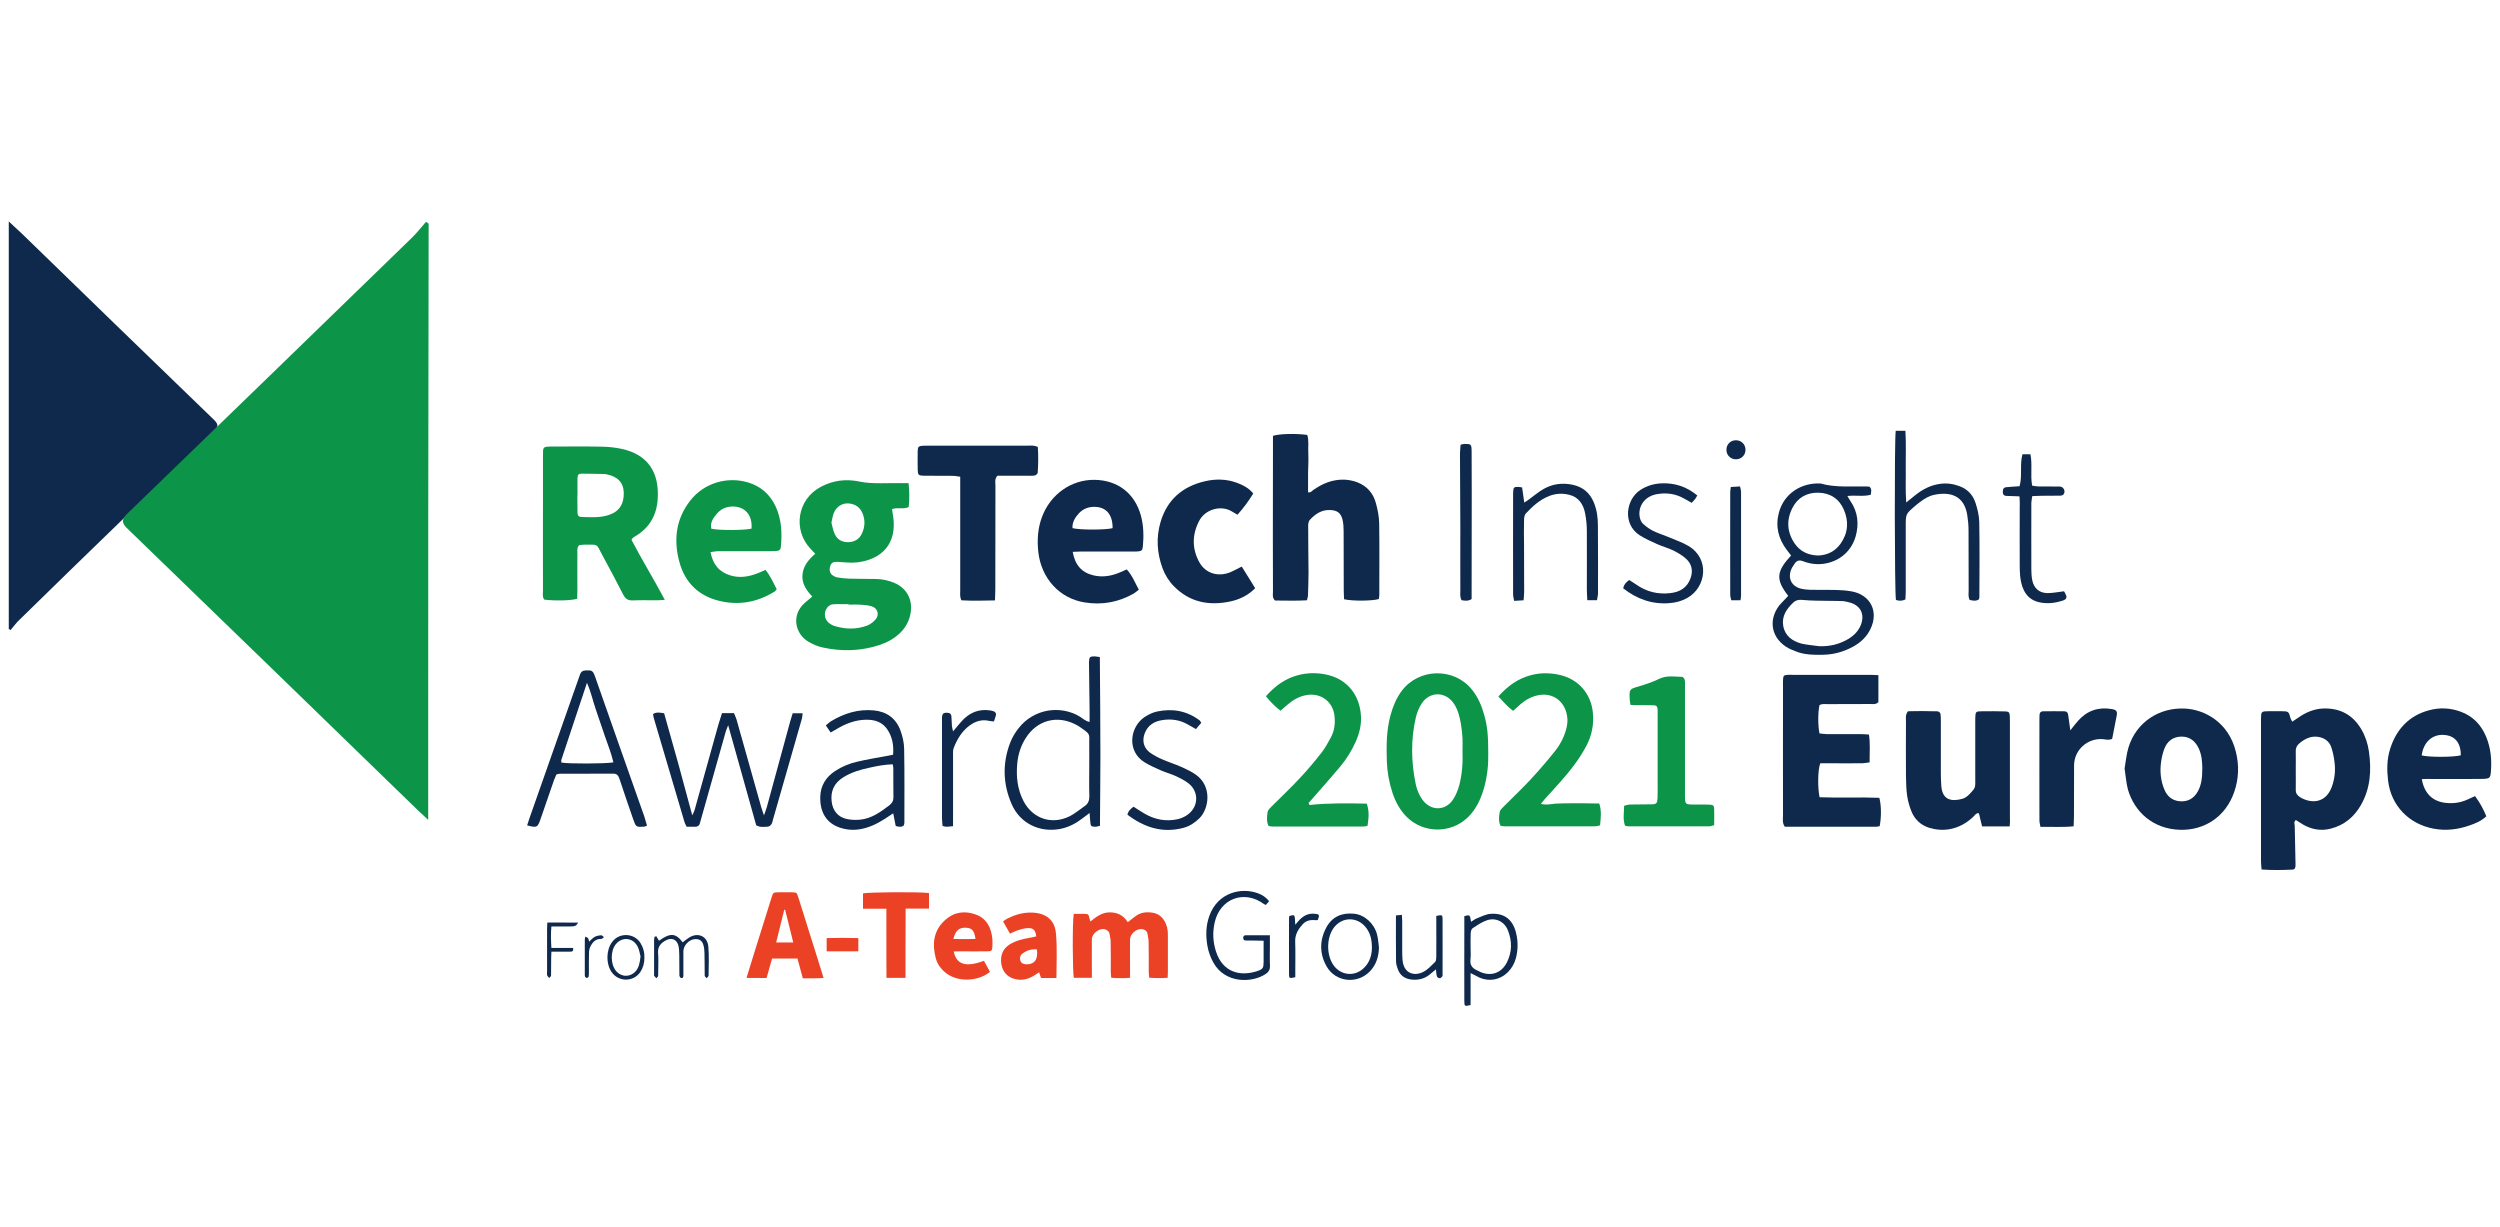 <?xml version="1.0" encoding="utf-8"?>
<!-- Generator: Adobe Illustrator 26.4.1, SVG Export Plug-In . SVG Version: 6.00 Build 0)  -->
<svg version="1.1" id="Layer_1" xmlns="http://www.w3.org/2000/svg" xmlns:xlink="http://www.w3.org/1999/xlink" x="0px" y="0px"
	 viewBox="0 0 2193.5 1076.8" style="enable-background:new 0 0 2193.5 1076.8;" xml:space="preserve">
<style type="text/css">
	.st0{fill:#0E294B;}
	.st1{fill:#0C9548;}
	.st2{fill:#EB4125;}
</style>
<g>
	<path class="st0" d="M7.7,194.3c4.4,4,7.6,7.2,11.2,10.4c56.3,54.7,112.7,109.5,169,163.8c4,4,3.6,6,0,9.6
		C130.8,433.3,74,488,17.7,543.2c-3.2,2.8-5.6,6.4-8.4,9.6c-0.4-0.4-1.2-0.8-1.6-0.8C7.7,433.3,7.7,314.6,7.7,194.3z"/>
	<path class="st1" d="M375.7,719.4c-6.4-6-11.2-10.4-16-15.2C277.4,624.3,194.7,543.9,112,464c-6-5.6-5.2-8.8,0.4-14
		c83.1-80.3,165.8-160.6,248.9-241.3c4.4-4.4,8.4-9.2,12.4-14c0.8,0.4,1.6,0.8,2.4,1.6C375.7,369.7,375.7,543.5,375.7,719.4z"/>
	<path class="st2" d="M942.1,801.8c3,0,5.8,0,8.5,0c4.4,0.1,4.4,0.1,5.4,4.3c0.1,0.7,0.4,1.3,0.7,2.4c5.2-4.1,10-7.9,16.8-8
		c6.9,0,12.1,2.5,16,8.6c2.2-1.7,4.4-3.3,6.5-5c4.7-3.7,10.2-4.2,15.8-3.2c6.9,1.2,11.6,7.3,12.7,15.6c0.2,1.8,0.2,3.7,0.2,5.5
		c0,10.1,0,20.3,0,30.4c0,1.6-0.1,3.3-0.2,5.5c-5.4,0.4-10.6,0.4-16.2-0.1c-0.1-1.8-0.4-3.4-0.4-5c0-8.7,0.1-17.3-0.1-26
		c0-2.5-0.5-5.1-1-7.6c-0.5-2.4-2.4-3.7-4.7-4c-4.7-0.7-10.5,4.1-10.6,8.9c-0.1,9,0,18.1,0,27.1c0,2,0,4,0,6.7
		c-5.6,0.5-10.8,0.4-16.5,0c-0.1-1.8-0.4-3.4-0.4-5c0-8.7,0.1-17.3-0.1-26c0-2.5-0.5-5.1-1-7.6c-0.4-2.2-2.1-3.4-4.2-4
		c-4.7-1.2-11.2,3.7-11.3,8.6c-0.1,9.2,0,18.4,0,27.7c0,2,0,4,0,6.3c-5.7,0-10.8,0-15.8,0C941.1,854.1,940.8,809.1,942.1,801.8z"/>
	<path class="st2" d="M655,858c2.1-6.9,4.1-13.2,6-19.5c5.3-17,10.7-34.1,16-51.1c1.4-4.4,1.4-4.4,6.1-4.5c3.9,0,7.7,0,11.6,0
		c4.3,0.1,4.3,0.1,5.7,4.3c5.2,16.3,10.3,32.6,15.4,49c2.2,7,4.4,14,6.8,21.8c-6.2,0.7-12,0.2-18.2,0.4c-1.6-5.8-3.1-11.5-4.7-17.4
		c-7.4,0-14.7,0-22.3,0c-1.6,5.6-3.2,11.3-4.8,17.1C666.8,858,661.4,858,655,858z M688.9,798.3c-0.3,0-0.6-0.1-0.8-0.1
		c-2.3,9.5-4.7,18.9-7.1,28.7c5.2,0,9.8,0,15,0C693.5,817,691.2,807.7,688.9,798.3z"/>
	<path class="st2" d="M926.9,858.1c-4.9,0-9.1,0-13.5,0c-0.6-1.6-1.1-3.1-1.7-5c-1.8,1.2-3.3,2.1-4.8,3.1
		c-5.1,3.1-10.7,4.3-16.4,2.8c-6.7-1.7-10.8-6.3-11.9-13.1c-1.1-7.1,0.9-13.2,7.2-17.2c5.4-3.4,11.5-4.8,17.7-5.9
		c1.9-0.3,3.8-0.8,5.7-1.2c-0.6-5.4-2.5-7.5-7.4-7.3c-3.2,0.1-6.5,1.2-9.6,2.2c-1.9,0.6-3.7,1.6-6,2.7c-2-3.6-3.9-7-6.1-10.8
		c1.5-1,2.6-1.9,3.8-2.5c6.7-3.3,13.6-5.4,21.2-5.2c12.3,0.2,20.5,6.3,21.4,18.5C927.7,831.8,926.9,844.7,926.9,858.1z M909.8,833
		c-4.9-0.5-8.9,0.9-12.6,3.6c-2.2,1.6-2.7,3.9-1.9,6.4c0.9,2.4,3,3,5.3,3.1C907.7,846.2,911,841.7,909.8,833z"/>
	<path class="st2" d="M836.8,834.8c2.3,11.6,10.8,14.1,26.5,8.2c1.8,3.2,3.6,6.5,5.3,9.7c-10,8.3-27.9,9.4-38.5,1.1
		c-4.3-3.4-7.6-7.6-9-12.9c-3.4-12.8-2.1-24.6,8.4-33.9c7.9-7,17.3-8.1,26.9-4.5c9.5,3.6,13.3,11.6,14.3,21.2c0.2,2.2,0.1,4.4,0,6.6
		c-0.2,3.9-0.6,4.4-4.6,4.4c-7.9,0.1-15.9,0-23.8,0C840.5,834.8,838.7,834.8,836.8,834.8z M836.5,823.9c6.8-0.1,13.1,0.2,19.4-0.1
		c-1-7.2-3-9.5-8.2-9.8C841.7,813.6,838.2,816.4,836.5,823.9z"/>
	<path class="st2" d="M777.7,797.3c-7.3,0-13.7,0-20.5,0c0-4.8,0-9.1,0-13.4c3.9-1.2,51.2-1.5,57.9-0.3c0,4.3,0,8.6,0,13.6
		c-6.6,0-13.1,0-20.5,0c-0.2,20.6,0,40.5-0.1,60.8c-5.7,0-10.8,0-16.7,0c0-6.5-0.1-13.1-0.1-19.6c0-6.8,0-13.6,0-20.4
		C777.7,811.3,777.7,804.7,777.7,797.3z"/>
	<path class="st0" d="M1113.5,790.7c-1,1.2-1.9,2.2-2.8,3.3c-0.7-0.3-1.3-0.5-1.7-0.8c-17.3-12.7-38.4-4.9-43.2,16
		c-2,8.7-1.6,17.3,1.1,25.6c5.9,18.5,21.4,22.1,36,17.3c5.3-1.7,5.8-2.9,5.8-8.5c0-5.9,0-11.8,0-18.2c-4-0.1-7.6-0.2-11.2-0.2
		c-1.5,0-2.9,0-4.4,0c-1.6,0-2.3-0.8-2.3-2.4c0-1.7,0.9-2.2,2.4-2.2c6.8,0,13.5,0,21,0c0,3.7,0,7,0,10.3c0,5.5-0.2,11.1,0.1,16.6
		c0.1,3.2-1.1,5.2-3.5,6.9c-12.3,8.3-35.7,8.6-46-9.5c-2.6-4.5-4.5-9.8-5.4-14.9c-1.6-8.9-1.4-18,1.8-26.7
		c7.5-20.5,28.2-24.8,42.3-19.6C1107.4,785,1110.7,787.2,1113.5,790.7z"/>
	<path class="st0" d="M1290.3,853.8c0,9.7,0,18.9,0,28c-5.2,1.3-5.5,1.2-5.5-3.5c-0.1-20.5,0-40.9,0-61.4c0-4.4,0-8.8,0-13.1
		c4.9-1.3,4.9-1.3,5.9,5c1.8-1.1,3.4-2.4,5.2-3.1c3.9-1.5,7.8-3.6,11.9-3.9c12-0.9,19.6,5,22.4,16.8c1.8,7.3,1.8,14.6-0.1,21.9
		c-1.3,4.9-3.7,9.2-7.4,12.8c-6.7,6.4-15.9,8.2-24.5,4.5C1295.7,856.6,1293.3,855.3,1290.3,853.8z M1290.3,831.3
		c0,3.5,0.3,7-0.1,10.5c-0.6,4.8,1.5,7.7,5.6,9.5c1,0.4,2,1,3,1.5c9.5,4.1,18.5,1,23.3-8.3c4.7-9.2,4.7-18.8,0.9-28.3
		c-3-7.6-10.7-11.4-18.5-8.7c-4.4,1.5-8.4,4.3-12.4,6.9c-1.1,0.7-1.6,2.8-1.7,4.3C1290.2,822.8,1290.3,827,1290.3,831.3z"/>
	<path class="st0" d="M1209.9,831.3c-0.2,7.9-2.3,15-7.8,20.8c-11,11.7-30.3,9.8-38.2-4.3c-6.2-11-6.2-22.6-0.3-33.8
		c5.1-9.7,13.8-13.4,24.5-12.3c9.1,0.9,17.5,8.4,20.1,18.1C1209.2,823.6,1209.4,827.5,1209.9,831.3z M1203.7,832.3
		c0.1-7.1-1.1-12.8-4.7-17.8c-7.6-10.6-22-10.5-29.3,0.3c-5.9,8.9-5.8,23.2,0.2,31.9c6.6,9.5,19.2,10.5,27.2,2.2
		C1202,844,1203.5,837.8,1203.7,832.3z"/>
	<path class="st0" d="M1259.9,850.5c-2.1,1.7-3.5,2.9-4.8,4c-4.7,4.1-10.2,5.6-16.4,5c-5.9-0.6-10.1-3.4-12.2-9
		c-0.8-2.2-1.6-4.6-1.6-6.9c-0.2-13.3-0.1-26.5-0.1-40.4c1.6-0.1,3.1-0.3,5.2-0.5c0.1,2.3,0.3,4.1,0.3,5.9c0,8.5,0,17,0,25.5
		c0,2.8,0,5.5,0.3,8.3c1,11.7,10.2,14.4,18.1,10.4c4-2,7.2-5.6,10.5-8.8c0.9-0.9,1-3.1,1-4.7c0.1-10.1,0-20.3,0-30.4
		c0-1.8,0-3.6,0-5.3c5.3-1,5.5-1,5.5,3.2c0.1,15.9,0,31.7,0,47.6c0,0.7,0.2,1.7-0.2,2.2c-0.6,0.8-1.5,1.7-2.3,1.7
		c-0.8,0-2.2-0.8-2.4-1.5C1260.2,855,1260.2,853.1,1259.9,850.5z"/>
	<path class="st0" d="M575.8,821.4c0.8,1.3,1.6,2.7,2.4,4c10-7.1,14.6-6.8,20.8,1.4c1.8-1.4,3.6-2.9,5.5-4.1c7.9-5,16.2-1.4,17,7.9
		c0.7,8.4,0.3,16.9,0.2,25.4c0,0.8-1.1,1.5-1.7,2.3c-0.6-0.8-1.7-1.5-1.7-2.3c-0.1-6.6,0-13.3-0.2-19.9c0-2.4-0.3-4.8-1-7.1
		c-1.1-3.8-3.6-5.3-7.5-5c-5.1,0.4-9.9,5.5-10,10.6c0,5.9,0,11.8,0,17.7c0,1.1,0,2.2,0,3.3c0,1.3-0.1,2.9-2,2.5
		c-0.7-0.1-1.5-1.5-1.5-2.3c-0.1-5.9,0-11.8-0.1-17.7c-0.1-2.7-0.1-5.6-0.7-8.2c-1.4-5.7-6-7.6-11.1-4.8c-4.2,2.3-7.2,5.3-6.8,10.9
		c0.5,5.7,0.1,11.4,0.1,17.1c0,1.1,0.1,2.3-0.1,3.3c-0.2,0.7-1,1.2-1.5,1.9c-0.6-0.7-1.4-1.3-1.9-2.1c-0.3-0.4-0.1-1.1-0.1-1.6
		c0-10,0-19.9,0-29.9c0-0.9,0.3-1.8,0.4-2.7C574.9,821.8,575.4,821.6,575.8,821.4z"/>
	<path class="st0" d="M1156.3,807.1c-0.4,0.1-0.7,0.3-1.1,0.3c-4.6-0.5-8.9-0.1-12.2,3.5c-3.9,4.3-6.8,9-6.6,15.2
		c0.3,8.7,0.1,17.3,0.1,26c0,1.8,0,3.6,0,5.3c-5.2,1.2-5.5,1.1-5.5-2.9c-0.1-16.4,0-32.8,0-49.2c0-0.5,0.2-1.1,0.3-1.6
		c4.4-1.2,4.5-1.1,4.9,2.7c0.1,0.7,0,1.5,0.1,2.2c0,0.7,0.1,1.4,0.2,2.8c1.5-1.8,2.6-3.2,3.8-4.4c3.5-3.6,7.6-5.7,12.8-5.3
		C1157.6,802,1158,802.6,1156.3,807.1z"/>
	<path class="st0" d="M565.4,840c0.1,4.9-1.1,9.1-3.6,12.9c-6.1,8.9-19.3,8.8-25.3-0.2c-4.9-7.3-4.7-19,0.5-26.1
		c6.1-8.5,19.2-8.2,24.9,0.7C564.4,831.3,565.6,835.7,565.4,840z M562,839.1c-0.6-2.1-1-5.4-2.4-8.3c-4-8.3-13.9-9.2-19.4-2.2
		c-4.7,6-4.6,17.4,0.3,23.3c4.7,5.6,12.4,5.7,17.3,0.2C560.7,848.7,561.4,844.6,562,839.1z"/>
	<path class="st2" d="M753.1,823.1c0,4.1,0,7.6,0,11.6c-9.3,0-18.4,0-27.8,0c0-3.7,0-7.3,0-11.6
		C734.6,822.8,743.7,822.8,753.1,823.1z"/>
	<path class="st0" d="M507.3,809.5c-2.2,3.4-2.2,3.4-11.3,3.4c-3.9,0-7.7,0-12.2,0c-0.6,6.2-0.4,12.1,0,18.8c6.6,0,12.9,0,19,0
		c0.6,2.9-0.8,3.3-2.4,3.3c-3.3,0-6.6,0-9.9,0c-2,0-4,0-6.7,0c-0.1,2-0.2,3.8-0.2,5.5c0,5.1,0,10.3-0.1,15.4c0,0.8-1.1,1.5-1.7,2.2
		c-0.6-0.8-1.4-1.5-1.7-2.3c-0.3-1-0.1-2.2-0.1-3.3c0-12.5,0-25,0-37.5c0-1.6,0.1-3.3,0.2-5.6C489,809.4,497.7,809.4,507.3,809.5z"
		/>
	<path class="st0" d="M513.6,821.8c2.6,1.1,2.6,1.1,3.3,4.4c1.7-1.5,3.1-3.2,4.9-4.2c1.7-0.9,3.8-1.3,5.7-1.4
		c0.7-0.1,1.6,1.1,2.4,1.7c-0.8,0.5-1.6,1.6-2.4,1.5c-4.8-0.2-7.5,2.8-9.4,6.5c-0.9,1.7-1.3,3.8-1.3,5.8c-0.2,5.7-0.1,11.4-0.1,17.1
		c0,1.3,0,2.6-0.3,3.8c-0.1,0.5-1.1,1.1-1.6,1c-0.5,0-1.3-0.6-1.5-1.2c-0.3-0.6-0.2-1.4-0.2-2.2c0-10.1,0-20.3,0-30.4
		C513.1,823.6,513.5,822.7,513.6,821.8z"/>
	<path class="st1" d="M554.1,473.7c9,17.3,19.5,34.3,29.2,52.6c-3,0.2-5,0.4-7,0.4c-7.1,0-14.3-0.2-21.4,0.1c-4,0.1-6.2-1.5-8-4.9
		c-6-11.7-12.2-23.4-18.5-35c-5.6-10.4-3-8.9-15.8-9c-1.5,0-3.1,0.3-4.4,0.4c-2.1,2.2-1.6,4.7-1.6,7c-0.1,10.8,0,21.7,0,32.5
		c0,2.6-0.2,5.2-0.2,7.6c-5.9,1.6-19.4,1.9-28.9,0.7c-1.8-2.5-1.1-5.5-1.1-8.3c-0.1-26.7,0-53.3,0-80c0-12.1,0-24.3,0-36.4
		c0-2.1,0-4.2,0.1-6.3c0.1-1.8,1.1-2.9,2.9-3.1c1.6-0.2,3.2-0.2,4.7-0.2c14.5,0,29.1-0.2,43.6,0.1c6,0.1,12.2,0.7,18,2
		c23.1,5.1,32.7,20.9,31.4,43.5c-0.8,14.3-7.1,25.8-19.9,33.2c-0.9,0.5-1.7,1.2-2.5,1.9C554.6,472.4,554.6,472.7,554.1,473.7z
		 M506.7,434.5c0,0-0.1,0-0.1,0c0,1.3,0,2.6,0,3.9c0,3.9,0,7.9,0.1,11.8c0.1,2.2,1.3,3.4,3.5,3.4c7.9,0.2,15.8,0.8,23.5-1.6
		c9.4-2.9,13.8-9.5,13.6-19.7c-0.2-9-5.5-14.3-15.4-16.2c-0.5-0.1-1-0.2-1.6-0.2c-6.6-0.1-13.2-0.3-19.7-0.3c-2.9,0-3.8,0.9-3.9,3.8
		C506.6,424.5,506.7,429.5,506.7,434.5z"/>
	<path class="st1" d="M797.2,423.9c0.8,7.7,0.8,14.2,0.1,21c-4.6,2.2-9.6,0-14.6,1.8c0.2,1.5,0.4,2.9,0.6,4.3c0.1,0.5,0.2,1,0.3,1.6
		c3.8,24.7-10.2,38.2-31.2,40.8c-5.7,0.7-11.6-0.1-17.3-0.4c-3.6-0.2-5.3,0.4-6.4,3c-1.4,3.3-0.8,6.9,1.7,8.7
		c1.2,0.9,2.8,1.7,4.2,1.9c3.4,0.6,6.8,1,10.2,1.1c7.9,0.2,15.8,0.2,23.8,0.3c5.6,0.1,11,1.3,16.2,3.5c10.6,4.5,15.9,14.2,14.3,25.5
		c-1,7.3-4.3,13.5-9.6,18.6c-5.1,4.8-11.1,8.1-17.7,10.3c-16.4,5.4-33.2,5.9-50,2.2c-4.3-0.9-8.6-2.8-12.4-5
		c-11.6-6.7-15.6-23.3-3.2-34.2c2-1.7,4-3.4,6.5-5.5c-5.2-5.5-9.4-11.4-8.6-19.4c0.8-7.6,5.3-13,11.2-18.1c-1.6-1.6-2.8-2.9-4-4.2
		c-16-16.9-11.7-43.6,8.8-54.5c10.7-5.7,22.1-7.2,33.8-4.7c6.3,1.3,12.5,1.5,18.9,1.5C780.7,423.8,788.6,423.9,797.2,423.9z
		 M744.5,530.5c0-0.1,0-0.3,0-0.4c-3.9,0-7.9-0.1-11.8,0c-1.5,0-3.3,0.2-4.5,0.9c-5.6,3.6-6,11.4-0.9,15.6c1.4,1.1,3.1,2.1,4.8,2.6
		c9.6,3,19.2,3.2,28.7-0.3c2.8-1.1,5.6-3.2,7.5-5.5c3.5-4.1,1.7-9.8-3.4-11.4c-3-0.9-6.2-1.2-9.3-1.4
		C751.9,530.3,748.2,530.5,744.5,530.5z M729.5,458.6c0.8,3,1.4,6.7,2.9,10c2.3,5.1,6.9,7.3,12.2,7.1c5.3-0.2,9.6-2.8,11.8-7.9
		c2.6-5.8,2.8-11.7,0.3-17.6c-2.3-5.4-6.6-8.1-12.3-8.5c-5.7-0.4-10.8,3.1-12.9,8.6C730.6,452.7,730.2,455.3,729.5,458.6z"/>
	<path class="st0" d="M2011.2,633.2c3-2,5.4-3.7,7.8-5.2c6.4-4,13.3-6.4,20.9-6.4c14.2,0,24.8,6.1,32,18.4c3.5,6,5.6,12.5,6.6,19.4
		c2.3,16.3,1.4,32.2-7,46.9c-6,10.5-14.7,17.8-26.7,20.8c-8.7,2.2-16.8,0.6-24.4-3.8c-2-1.2-3.9-2.5-6-3.8c-2.1,1.6-1.1,3.5-1,5.2
		c0.2,11.4,0.5,22.7,0.7,34.1c0,1.9-0.2,4.1-2.6,4.2c-8.9,0.4-17.8,0.6-27.2-0.1c-0.2-2.8-0.5-5.2-0.5-7.5c0-41.2,0-82.5,0-123.7
		c0-0.3,0-0.5,0-0.8c0.1-6.8,0.1-6.8,7.3-6.9c3.4,0,6.9,0,10.3,0c6.7,0.1,6.7,0.1,8.4,6.5C2010.1,631.1,2010.5,631.7,2011.2,633.2z
		 M2014.3,675.5C2014.3,675.5,2014.3,675.5,2014.3,675.5c0,5.8,0.1,11.6,0,17.4c-0.1,3,1.2,4.9,3.7,6.5c9,5.6,22.6,6.2,28.1-9.5
		c2.3-6.5,3.1-13.4,2.3-20.3c-0.5-4.7-1.4-9.4-2.9-13.9c-1.7-5.1-5.7-8.1-11.1-9.1c-6.2-1.1-11.3,1.2-16.1,4.9
		c-2.7,2.1-4.2,4.5-4,8.1C2014.4,665,2014.3,670.3,2014.3,675.5z"/>
	<path class="st0" d="M1146.7,526.7c-9.5,0.6-18.9,0.2-28,0.2c-2.6-2.5-1.8-5.3-1.8-7.8c-0.1-16.1-0.1-32.2-0.1-48.3
		c0-26.9,0.1-53.8,0.1-80.8c0-2.6,0-5.2,0-7.6c5.7-1.8,19.5-2.2,30.1-0.8c1.6,5.1,0.6,10.7,0.9,16.1c0.3,5.8-0.1,11.6-0.2,17.4
		c0,5.5,0,11,0,16.8c2.2,0.7,3.5-1.3,5.1-2.4c6-4,12.3-7.1,19.5-8.2c6.4-1,12.6-0.4,18.7,1.9c8.5,3.3,13.9,9.7,16.2,18.2
		c1.6,5.8,2.8,11.9,2.9,17.9c0.3,20.8,0.1,41.7,0.1,62.6c0,1.3-0.3,2.6-0.4,3.7c-5.9,1.7-22.6,1.9-30.5,0.2
		c-0.1-2.6-0.3-5.5-0.3-8.3c0-17.2,0-34.3-0.1-51.5c0-3.4-0.2-6.9-1-10.2c-1.5-5.9-4.8-8.1-10.9-8.3c-7.6-0.3-13.1,3.6-17.8,8.7
		c-1.1,1.2-1.4,3.4-1.4,5.1c0,13.7,0.2,27.4,0.3,41.1c0,6.9-0.3,13.7-0.5,20.6C1147.5,524.1,1147,525.1,1146.7,526.7z"/>
	<path class="st0" d="M1648.1,592.4c0,8.6,0,16.2,0,23.6c-2.1,2.3-4.7,1.7-6.9,1.7c-12.4,0.1-24.8,0-37.2,0.1
		c-2.6,0-5.3-0.5-7.6,0.9c-1.4,6.5-1.4,17.8,0,24.8c1.9,0.2,3.9,0.5,6,0.6c9.8,0.1,19.5,0,29.3,0c2.6,0,5.2,0.2,8.1,0.4
		c1.3,8.2,0.5,16,0.6,24.4c-2.4,0.3-4.4,0.7-6.4,0.8c-9.8,0.1-19.5,0-29.3,0c-2.6,0-5.2,0-7.6,0c-2.2,5.7-2.4,21.4-0.6,29.8
		c17.4,0.7,35-0.2,52.4,0.5c1.8,6.3,1.9,17.2,0.3,24.9c-1.1,0.2-2.3,0.5-3.6,0.5c-26.6,0-53.3,0-79.6,0c-2.4-3.4-1.6-6.7-1.6-9.8
		c-0.1-37.8,0-75.5,0-113.3c0-1.8-0.1-3.7,0-5.5c0.2-4.1,0.6-4.5,4.6-4.7c1.3-0.1,2.6,0,4,0c22.2,0,44.4,0,66.6,0
		C1642.1,592,1644.7,592.3,1648.1,592.4z"/>
	<path class="st0" d="M1763.3,725.1c-8.4,0-16,0-24.2,0c-0.9-3.8-1.9-7.6-2.8-11.5c-2.5-0.5-3.5,1.7-4.9,3
		c-5.9,5.6-12.6,9.4-20.7,10.9c-6.2,1.1-12.1,0.6-18-1.2c-7.2-2.2-12.5-7.1-15.4-13.9c-1.9-4.6-3.3-9.5-4-14.4
		c-0.8-5.7-0.9-11.6-1-17.4c-0.1-15.8-0.1-31.7,0-47.5c0-2.8-0.7-5.8,1.7-9c8.2-0.3,16.9-0.2,25.5,0c1.8,0,3,1.1,3.2,2.9
		c0.2,2.1,0.2,4.2,0.2,6.3c0,14.8,0,29.6,0,44.3c0,4,0.1,7.9,0.4,11.9c0.9,12.8,9.3,13.9,18.4,11.4c4.2-1.2,6.9-4.6,9.7-7.9
		c2.1-2.5,1.7-5.4,1.7-8.3c0-16.6,0-33.2,0-49.9c0-1.6,0-3.2,0-4.7c0.2-5.7,0.4-6,5.7-6c6.9-0.1,13.7-0.1,20.6,0.1
		c3.1,0.1,3.7,0.8,4,3.7c0.1,1.6,0.1,3.2,0.1,4.7c0,28.2,0,56.5,0,84.7C1763.7,719.5,1763.5,721.8,1763.3,725.1z"/>
	<path class="st0" d="M1864.1,674.3c1.1-6.1,1.6-12.5,3.4-18.4c6.8-22.4,27.2-35.3,49.4-34.2c17.7,0.8,38.7,12.3,44.9,38.1
		c2.9,11.8,2.5,23.6-1.5,35.1c-7.5,21.8-26.1,33.6-47.1,33.2c-24.5-0.6-40.6-16.1-46.2-35.5C1865.5,686.7,1865.1,680.6,1864.1,674.3
		z M1932.3,673.9c-0.1-5.2-0.4-11.5-3.2-17.4c-3.1-6.5-8.1-10.4-15.5-10.2c-7.1,0.2-12,4.1-14.5,10.4c-1.5,3.9-2.5,8.1-3,12.2
		c-1.1,8.2-0.3,16.3,3,24c2.4,5.7,6.6,9.4,13.1,10.1c7.3,0.7,12.7-2.3,16.3-8.8C1931.7,688.2,1932.3,681.7,1932.3,673.9z"/>
	<path class="st0" d="M941.2,484.2c2,11.7,8.1,18.2,18.1,20.6c7.5,1.8,14.7,0.8,21.7-1.9c2.4-0.9,4.8-2.1,7.6-3.3
		c4.8,5.2,7.2,11.5,10.6,17.8c-1.7,1.3-3,2.5-4.5,3.4c-13.4,7.6-27.7,10.2-42.8,7.8c-22.1-3.4-38.3-21-40.9-44.4
		c-1.1-10.3-0.5-20.6,3.2-30.5c7.4-20,25.7-32.9,46.1-32.7c20.4,0.3,35.3,11.8,40.7,31.3c2.4,8.8,2.6,17.8,1.8,26.7
		c-0.4,4.1-1.1,4.7-5.6,4.9c-1.8,0.1-3.7,0-5.5,0c-14,0-28,0-42,0C946.9,483.9,944.3,484.1,941.2,484.2z M976.2,463.4
		c0.1-11.9-5.6-18.7-16.1-18.7c-5.2,0-9.8,1.8-13.4,5.6c-3.4,3.7-6,7.8-5.7,13.1C947.9,465.1,970.5,465,976.2,463.4z"/>
	<path class="st1" d="M623.4,484.4c2.1,11,7.7,17.5,17.5,20.5c8,2.4,15.7,1.2,23.3-1.7c2.4-0.9,4.8-2,7.4-3.2
		c4.4,5.3,6.9,11.3,9.9,17c-0.8,0.9-1.2,1.6-1.8,2c-15.1,9.4-31.4,12.4-48.6,8.2c-17.9-4.3-29.8-15.7-34.8-33.4
		c-5.5-19.6-3.5-38.3,9.5-54.8c12-15.2,32.1-21.2,50.6-15.7c11.3,3.4,19.3,10.6,24.2,21.2c5.2,11.2,5.6,23,4.6,34.9
		c-0.3,3.1-1.3,3.9-4.8,4.1c-5,0.2-10,0.1-15.1,0.1c-11.9,0-23.8,0-35.7,0C628,483.7,626.2,484.1,623.4,484.4z M659.4,463.8
		c0.9-11.7-5.6-19.3-16.3-19.4c-5.6,0-10.4,2-14,6.2c-3.3,3.8-6.2,7.9-5,13.3C631.2,465.5,653.5,465.3,659.4,463.8z"/>
	<path class="st1" d="M1305.8,660.9c0.2,9.2-0.7,19.9-3.7,30.4c-2.8,9.8-6.9,18.8-14.4,26c-14.7,14.1-38.4,14-53-0.1
		c-6.2-6-10.2-13.4-12.9-21.5c-3-9.1-4.7-18.4-5-27.9c-0.4-13.5-0.4-26.9,3.2-40.1c2.1-7.7,5-15,9.8-21.4
		c15.1-20.3,46.1-20.8,61.8-1.1c5.2,6.5,8.4,14,10.6,21.9C1305,637,1305.8,644.7,1305.8,660.9z M1283.2,658.7c0-3.7,0.2-7.4,0-11.1
		c-0.2-3.9-0.7-7.9-1.3-11.8c-1-6.3-2.5-12.4-5.9-17.9c-7.1-11.3-21.5-11.7-28.7-0.5c-2.4,3.7-4.1,8-5.1,12.3
		c-4.4,19.3-4.1,38.7-0.1,58c1,4.9,2.8,9.6,5.8,13.8c7.3,10.2,20.2,10.3,27.1-0.1c2.4-3.7,4.1-8,5.3-12.2
		C1282.9,679.3,1283.6,669,1283.2,658.7z"/>
	<path class="st0" d="M2124.9,683.6c2.1,12.4,9.3,19.4,20.5,20.8c6.7,0.8,13.2,0,19.4-2.8c2.1-1,4.3-1.9,6.8-3.1
		c4.1,5.5,7.4,11.4,9.9,17.7c-4.5,4.3-9.7,6.3-14.9,8.1c-10.1,3.5-20.4,4.8-31.2,2.8c-21.8-4-37.5-20.2-40.1-42.2
		c-1.1-9.2-1.1-18.5,1.7-27.5c5.4-17.3,16.4-29.4,34.2-34.2c9.4-2.6,18.9-2.1,28,1.3c10.5,3.9,17.6,11.3,22,21.6
		c4.2,10,5.2,20.4,4.3,31.1c-0.4,5.4-1.2,6-6.9,6.2c-4.5,0.1-9,0.1-13.5,0.1c-10.6,0-21.1,0-31.7,0
		C2130.8,683.3,2128.2,683.5,2124.9,683.6z M2124.8,662.8c6.5,1.7,28.4,1.6,34.3-0.1c0.1-11.1-5.3-17.5-15.3-17.9
		C2133.8,644.3,2126.2,651.6,2124.8,662.8z"/>
	<path class="st0" d="M873,526.8c-10.6,0.2-20,0.5-29.5-0.1c-1.5-3.2-1-6.2-1-9c0-30.1,0-60.2,0-90.3c0-2.9,0-5.7,0-9.1
		c-2.5-0.3-4.5-0.8-6.5-0.8c-8.4-0.1-16.9,0-25.3-0.1c-4.8-0.1-5.4-0.6-5.5-5.5c-0.1-5.5-0.1-11.1,0-16.6c0.1-3.3,1-4,4.4-4.2
		c1.6-0.1,3.2-0.1,4.8-0.1c29,0,58.1,0,87.1,0c2.8,0,5.8-0.5,9.1,1.2c0.5,7.5,0.4,15.1-0.1,22.6c-0.1,0.9-1.6,2.2-2.6,2.4
		c-2.3,0.4-4.7,0.2-7.1,0.2c-8.7,0-17.4,0-25.7,0c-2.6,3-1.7,6.1-1.7,8.8c-0.1,30.1,0,60.2-0.1,90.3
		C873.3,519.7,873.1,522.8,873,526.8z"/>
	<path class="st1" d="M1148.9,706.3c16.8-1.8,33.6-1.5,50.3-1.2c1.9,5.6,2.1,10.6,0.7,19.4c-1.1,0.2-2.3,0.7-3.5,0.7
		c-26.7,0-53.3,0-80,0c-1,0-2-0.3-3.4-0.5c-1.9-4-1.4-8.3-0.8-12.3c0.3-1.8,2.2-3.5,3.6-4.9c8.2-8.2,16.7-16.2,24.6-24.7
		c6.7-7.1,13-14.6,19-22.3c3.2-4.1,5.8-8.8,8.3-13.5c3-5.5,3.8-11.5,3.3-17.7c-0.9-13.5-12.1-22-25.4-19.3c-6.1,1.2-11.3,4.3-16,8.3
		c-2,1.7-3.9,3.4-6.1,5.3c-4.8-3.7-8.8-7.8-12.8-12.7c7.7-8.7,16.4-15.2,27.4-18.3c9.4-2.6,18.8-2.6,28.2-0.1
		c16.3,4.4,26.7,17.7,27.8,35.5c0.5,7.8-1.3,15.2-4.4,22.3c-3.6,8.3-8.4,15.9-14.2,22.8c-7.3,8.7-14.9,17.2-22.3,25.7
		c-1.7,1.9-3.4,3.9-5.1,5.8C1148.5,705.2,1148.7,705.7,1148.9,706.3z"/>
	<path class="st1" d="M1327.6,623.7c-5-3.7-8.6-8-12.9-12.6c8.3-9.5,17.6-16,29.2-18.9c8.1-2,16.2-1.9,24.3-0.1
		c16.5,3.6,27.8,16.4,29.4,33.2c1,10.3-0.9,19.9-5.7,29.1c-6.2,11.8-14.4,22.1-23.2,32c-4.4,5-8.9,9.8-13.3,14.7
		c-1,1.1-1.9,2.4-3.4,4.2c4.8,1.3,8.8,0.1,12.9-0.2c4.2-0.2,8.4-0.3,12.7-0.3c4.2,0,8.5,0,12.7,0c4.2,0,8.4,0.2,12.9,0.2
		c2.2,6.5,1.3,12.7,0.7,19.2c-1.7,0.3-3.2,0.8-4.7,0.8c-26.4,0-52.8,0-79.3,0c-1,0-2.1-0.3-3.3-0.4c-2-4-1.4-8.3-0.7-12.3
		c0.3-1.8,2.3-3.4,3.7-4.9c7.6-7.7,15.5-15.1,22.9-23c7.5-8.1,14.8-16.5,21.7-25.2c5-6.2,8.6-13.3,10.4-21.2c1-4.2,0.9-8.3-0.2-12.5
		c-3-11.5-13.1-17.9-24.8-15.5c-5.8,1.2-10.9,3.9-15.4,7.8C1332,619.7,1329.9,621.6,1327.6,623.7z"/>
	<path class="st0" d="M1099.6,433c-4.1,6.7-8.6,12.8-13.8,18.6c-1.9-1.1-3.5-1.9-5-2.9c-9.2-5.6-23.2-2.2-28.7,8.4
		c-6.2,12-6.4,24.4,0.3,36.4c5.5,9.8,16.8,13,27.5,8.4c3.1-1.3,6-3,9.6-4.8c4,6.5,7.9,12.6,11.8,19c-6.4,6.4-13.8,9.9-21.8,11.6
		c-18.7,4-35.7,0.8-49.6-13.4c-4.5-4.6-7.8-10-10-16c-4.8-13.3-5.6-26.8-1.6-40.4c5.8-19.5,19.2-31,38.7-35.6
		c9.7-2.3,19.4-2.1,28.8,1.5C1091,425.8,1095.8,428.3,1099.6,433z"/>
	<path class="st1" d="M1430.6,618.5c-0.3-2-0.7-3.5-0.7-5c-0.4-9-0.3-8.8,8.1-11.3c6-1.8,12.1-3.8,17.8-6.6
		c6.7-3.2,13.4-1.9,20.2-1.7c0.8,0,2,1.7,2.2,2.7c0.4,2.3,0.2,4.7,0.2,7.1c0,30.9,0,61.8,0,92.7c0,9.9-0.3,9.5,9.6,9.5
		c4,0,7.9-0.1,11.9,0.1c3.2,0.1,4,0.8,4.1,3.6c0.2,4.7,0,9.4,0,14.4c-1.7,0.4-2.9,1-4.2,1c-23.8,0-47.6,0-71.3,0
		c-0.8,0-1.6-0.3-2.7-0.5c-2-5.5-0.9-11.3-0.8-17.5c1.8-0.4,3.5-1.1,5.2-1.1c6.3-0.2,12.7,0,19-0.2c4.2-0.1,4.9-0.9,5.1-5.3
		c0.2-4.2,0.1-8.5,0.1-12.7c0-20.1,0-40.2,0-60.2c0-1.6,0.1-3.2,0-4.8c-0.2-3-0.9-3.8-3.8-3.9c-4-0.2-7.9,0-11.9-0.1
		C1436,618.8,1433.4,618.6,1430.6,618.5z"/>
	<path class="st0" d="M1569,522.8c-11.1-14.2-10.6-21.3,2.5-35.4c-1.2-1.5-2.4-3.1-3.7-4.8c-7.5-9.9-10.2-20.7-7-32.8
		c4.5-17,19.9-26.4,36.5-25.6c13.2,3.8,26.7,2.3,40.1,2.6c1,0,2.1,0.2,3,0.3c2.2,2.1,1.3,4.4,1,7c-6.6,1.8-13.2,0.2-20.5,1.1
		c1,1.7,1.8,3.2,2.7,4.5c6.6,9.6,7.6,20.2,4.5,31.1c-5.7,19.4-24.7,26.6-39.7,23.5c-2.3-0.5-4.6-1.1-6.8-2c-3-1.2-5.2-0.3-6.9,2.1
		c-1.5,2.2-3,4.4-3.7,6.9c-2,6.9,1.3,12.8,8.1,14.9c3,0.9,6.2,1.2,9.4,1.3c7.1,0.2,14.3-0.1,21.4,0.1c4.7,0.1,9.5,0.4,14.2,1.2
		c17,2.8,24.6,17.7,17,33.2c-3.2,6.6-8.3,11.5-14.7,15.1c-8.4,4.7-17.5,7.3-27.2,7.4c-8.2,0.1-16.4,0.1-24.1-3.2
		c-1.9-0.8-3.9-1.5-5.8-2.5c-14.8-8.1-18.4-24.1-8.2-37.6C1563.5,528.4,1566.4,525.7,1569,522.8z M1596.3,567
		c9.3,0.3,17.9-1.8,25.8-6.6c4.8-3,8.6-6.9,10.7-12.3c3.5-9.2-0.4-17-10-19.5c-2-0.5-4.1-1.1-6.2-1.2c-3.7-0.2-7.4-0.1-11.1-0.2
		c-7.9-0.2-15.8,0-23.7-0.8c-3.5-0.4-6.1,0.1-8.6,2.5c-5.8,5.5-10,11.9-8.6,20.2c1.5,8.9,8,13.4,16,15.6
		C1585.8,565.9,1591.1,566.2,1596.3,567z M1595.3,487.4c8-0.3,14.7-3.6,19.5-10.2c6.7-9.4,7.5-19.6,3-30
		c-4.2-9.7-12.1-14.7-22.4-14.9c-10-0.2-18.1,4.2-22.7,13.3c-5.5,10.7-4.8,21.5,2.1,31.5C1579.6,484,1586.7,487.2,1595.3,487.4z"/>
	<path class="st0" d="M1816.5,640.8c3-3.7,4.9-6.3,7-8.6c7.9-8.8,17.7-12,29.3-10.1c4.1,0.7,5.1,1.9,4.4,5.8c-1.3,7-2.7,13.9-4,20.4
		c-3.3,1.4-5.9,0.4-8.5,0.2c-13.4-0.8-24.8,9.6-24.9,23c-0.1,14.8,0,29.6-0.1,44.4c0,2.8-0.2,5.7-0.3,9.1c-9.9,1-19.3,0.3-29.1,0.5
		c-0.4-2.2-0.9-3.9-0.9-5.7c-0.1-29.8,0-59.7,0-89.5c0-1.1,0-2.1,0.1-3.2c0.1-1.8,1.1-3,3-3c6.3-0.1,12.7-0.1,19,0
		c1.8,0,2.9,1.2,3.1,3C1815.2,631.1,1815.7,635.3,1816.5,640.8z"/>
	<path class="st0" d="M663.5,724.1c-8.1-28.7-16.2-57.7-24.6-87.8c-1.1,2.8-1.8,4.5-2.3,6.2c-7.2,25.6-14.5,51.3-21.7,76.9
		c-0.2,0.8-0.5,1.5-0.6,2.3c-0.5,2.4-1.9,3.7-4.4,3.7c-2.4,0-4.7,0-7.4,0c-0.8-1.6-1.6-2.9-2-4.4c-9-30.4-18-60.7-26.9-91.1
		c-0.3-1-0.4-2-0.6-3.4c3-2,6.1-1.2,9.7-0.7c8.4,29.3,16.5,58.7,24.7,89.6c1-2.3,1.7-3.4,2-4.5c7-24.9,13.9-49.8,20.8-74.7
		c1-3.5,2.2-6.9,3.3-10.5c3.7,0,6.8,0,10.5,0c0.7,1.8,1.6,3.6,2.2,5.5c7.3,25.9,14.6,51.8,21.9,77.7c0.5,1.7,1.2,3.4,2.2,6.5
		c1.1-3.2,2-5.2,2.5-7.2c6.8-24.9,13.6-49.9,20.4-74.8c0.7-2.5,1.5-5,2.3-7.6c3,0,5.5,0,8.7,0c-0.2,1.8-0.2,3.3-0.6,4.7
		c-8.5,29.7-17,59.4-25.5,89c-0.4,1.3-0.5,2.7-1.3,3.7c-0.7,1-1.9,2-3,2.1C670.6,725.4,667.1,726.2,663.5,724.1z"/>
	<path class="st0" d="M965,576.5c0.2,29.4,0.5,58.1,0.5,86.9c0,20.3-0.3,40.6-0.4,61.2c-1.7,0.3-2.9,0.8-4.2,0.8
		c-3.3-0.1-3.9-0.6-4.2-3.5c-0.3-2.5-0.4-5.1-0.7-8.6c-2.5,1.9-4.3,3.3-6.2,4.7c-5.7,4.4-11.9,7.7-19.1,9.2
		c-18.2,3.7-35.7-4.6-43.1-21.7c-7.7-17.7-8.2-35.9-1.2-54c1.7-4.4,4.2-8.6,7.1-12.3c13.7-17.8,37.4-20.5,54-10.4
		c2.6,1.6,4.9,4,8.5,4.6c0-3.5,0-6.7,0-9.8c-0.1-13.5-0.3-26.9-0.5-40.4c0-0.8,0-1.6,0-2.4c0.2-4.5,0.7-4.9,5.2-4.9
		C961.9,576,963,576.3,965,576.5z M955.7,673.6c0-6.9,0.1-13.7,0-20.6c-0.1-9.6,1.6-8.3-8.3-15.2c-1.1-0.8-2.2-1.4-3.4-2
		c-16.5-8.7-34.2-3.9-44.1,11.9c-4.2,6.6-6.5,13.9-7.3,21.6c-1.2,11.8,0,23.3,5.6,33.9c8.1,15.1,24.4,20.6,39.9,13.2
		c4.9-2.4,9.2-6.1,13.7-9.2c3.1-2.1,4.1-5.2,4-8.9C955.5,689.9,955.7,681.8,955.7,673.6z"/>
	<path class="st0" d="M567.7,724.4c-1.1,0.4-1.8,0.9-2.5,0.9c-7,0.5-7.2,0.4-9.6-6.4c-4.1-12-8.3-23.9-12.2-35.9
		c-1-3-2.6-4.3-5.7-4.2c-15.6,0.1-31.1,0.1-46.7,0.1c-0.8,0-1.5,0.3-2.8,0.6c-0.7,1.7-1.6,3.5-2.3,5.5c-3.9,11.2-7.7,22.4-11.6,33.6
		c-2.7,7.6-3.1,7.8-11.8,5.6c0.7-2.3,1.4-4.5,2.2-6.7c14.3-40.6,28.5-81.1,42.8-121.7c0.4-1.2,0.9-2.5,1.3-3.7
		c0.8-2.6,2.4-3.8,5.2-3.9c5.4-0.2,6.2,0.2,8.1,5.4c7.2,20.4,14.3,40.8,21.5,61.2c7.2,20.4,14.4,40.8,21.6,61.2
		C566,718.8,566.8,721.5,567.7,724.4z M538.2,668.9c-1.8-8-4.9-15.5-7.5-23.1c-2.6-7.8-5.2-15.5-7.9-23.2
		c-2.6-7.5-4.2-15.4-7.8-23.5c-7.7,23.2-15.1,45.4-22.5,67.7c-0.2,0.7,0.1,1.5,0.1,2.3C499,670.2,530.8,670.2,538.2,668.9z"/>
	<path class="st0" d="M1663.3,378c2.9,0,5.4,0,8.5,0c0.7,10.7,0.2,21,0.3,31.2c0.2,10.2-0.4,20.4,0.4,31.7c3-2.4,5.2-4.1,7.3-5.9
		c6.7-5.5,14-9.4,22.7-10.5c5.9-0.8,11.6,0.1,17.1,2.2c6.9,2.6,11.5,7.7,13.7,14.5c1.8,5.5,3.2,11.3,3.3,17
		c0.4,21.9,0.2,43.9,0.1,65.8c0,0.5-0.2,1-0.4,1.8c-2.4,1.9-5.2,1.2-8.1,0.6c-1.5-2.9-0.9-5.8-0.9-8.6c-0.1-17.4,0-34.9-0.1-52.3
		c0-4.5-0.4-9-1.1-13.4c-2.6-17.1-14.7-21-29.2-17.9c-4.7,1-8.8,3.6-12.6,6.5c-1.5,1.1-2.9,2.3-4.3,3.5c-7.9,6.8-7.9,6.8-7.9,17.5
		c0,19,0,38.1,0,57.1c0,2.3-0.2,4.7-0.3,7.2c-3,1.4-5.7,1.3-8.3,0.4C1662.3,519.8,1662.1,386.8,1663.3,378z"/>
	<path class="st0" d="M728.8,642.7c-1.4-2-2.6-3.9-4.2-6.2c1.7-1.4,2.9-2.7,4.4-3.6c11.6-7,23.9-10.9,37.7-9.6
		c11.3,1.1,19.4,6.9,23.3,17.5c1.9,5.1,3.2,10.7,3.3,16.2c0.4,21.6,0.2,43.3,0.2,64.9c0,0.8-0.3,1.5-0.5,2.3
		c-2.1,1.8-4.4,1.3-7.1,0.5c-0.7-3.3-1.4-6.8-2.2-11.1c-2.8,1.9-5,3.3-7.1,4.7c-6.7,4.3-13.7,7.8-21.7,9.2
		c-6.2,1.1-12.1,0.6-17.9-1.3c-11.7-3.9-17.7-13.3-17.3-27.2c0.3-9.7,4.9-17.1,12.9-22.4c6-4,12.6-6.7,19.6-8.3
		c8.5-2,17.1-3.4,25.6-5c1.8-0.3,3.5-0.6,5.8-1.1c0.7-8.4-0.7-16-5.4-22.7c-3.6-5-8.8-7.4-14.9-7.9c-9.5-0.7-18.2,2-26.5,6.5
		C734.2,639.5,731.7,641,728.8,642.7z M783.3,670.6c-7.2,0.2-13.9,1.5-20.5,3c-8,1.7-15.8,4-22.9,8.4c-8,5-11.3,12.1-10.2,21.4
		c1,8.1,5.7,13.7,13.7,15.3c3.6,0.7,7.3,0.8,11,0.5c10.2-0.9,18.1-6.7,25.9-12.6c2.5-1.9,3.7-4.1,3.6-7.3c-0.2-8.2,0-16.3-0.1-24.5
		C783.9,673.5,783.5,672.2,783.3,670.6z"/>
	<path class="st0" d="M1401.2,526.6c-2.9,0-5.4,0-8.5,0c-0.1-3.2-0.4-6.1-0.4-8.9c0-17.2,0.1-34.4,0-51.5c0-5.3-0.5-10.6-1.5-15.7
		c-1.5-8-5.7-14.4-14.1-16.4c-5.7-1.4-11.5-1.2-17.2,1c-8.4,3.2-14.8,9.1-20.8,15.5c-1.2,1.3-1.5,3.9-1.5,5.9
		c-0.2,7.4-0.1,14.8,0,22.2c0,13.5,0.1,27,0.1,40.4c0,2.3-0.3,4.7-0.5,7.6c-2.9,0.2-5.4,0.3-8.3,0.5c-0.4-2.2-0.9-4-0.9-5.7
		c-0.1-29.3,0-58.7,0-88c0-0.8,0-1.6,0.1-2.4c0.2-3.5,0.7-3.9,4.5-3.9c1,0,2,0.3,3.3,0.5c0.6,4.3,1.2,8.4,1.9,13.3
		c1.8-1.2,3-2,4.1-2.8c4.3-3.1,8.3-6.6,12.9-9.2c7.8-4.4,16.3-5.6,25.3-3.7c9,1.9,15.2,7,18.7,15.5c2.7,6.5,3.6,13.3,3.6,20.2
		c0.2,20.1,0.1,40.2,0.1,60.2C1402,522.7,1401.5,524.5,1401.2,526.6z"/>
	<path class="st0" d="M1489.2,434.7c-0.9,1.5-1.3,2.5-2,3.3c-0.8,1-1.7,1.9-2.9,3.2c-2.4-1.3-4.6-2.6-6.9-3.9
		c-7.5-4.2-15.5-5.2-23.8-3.7c-9.4,1.7-15.4,8.8-15.2,17.5c0.1,3.6,1.2,6.9,4,9.2c2.6,2.2,5.4,4.3,8.5,5.7c4.3,2.1,8.8,3.4,13.2,5.3
		c5.8,2.5,11.9,4.5,17.3,7.7c19.1,11.3,15.6,36.3-0.9,45.6c-4.9,2.8-10.2,4.2-15.8,4.6c-15.2,1.2-28.5-3.6-40.5-13
		c0.7-3.5,2.6-5.4,5.3-7.3c2.1,1.4,4.1,2.6,6,3.9c9,6.4,19.1,8.9,30,7.6c8.5-0.9,15-4.8,17.9-13.4c2.2-6.4,0.9-12.2-4-16.7
		c-3.3-3-7.2-5.3-11.2-7.3c-4.5-2.2-9.4-3.4-14-5.5c-5.3-2.4-10.6-4.7-15.5-7.8c-15.4-9.9-12.2-31.9,1-40.1c5.6-3.5,11.6-5.2,18-5.5
		C1469.2,423.6,1479.6,426.8,1489.2,434.7z"/>
	<path class="st0" d="M1054,634.2c-1.6,1.8-3,3.6-4.7,5.5c-2.6-1.5-4.9-2.8-7.2-4.1c-6.9-4-14.5-5-22.2-3.8
		c-7.2,1.1-12.9,4.5-15.6,11.8c-2.4,6.5-0.8,12.8,4.9,16.9c3.4,2.4,7.2,4.3,11.1,6c5.3,2.3,10.9,4,16.2,6.4c4.3,1.9,8.7,4,12.6,6.7
		c14.8,10.4,11.6,30.2,3.2,38.4c-4.1,4-8.7,7-14.1,8.4c-18.3,4.8-34.2-0.4-49-11.6c0.8-3.4,2.9-5.2,5.4-7c3.3,2.1,6.3,4.2,9.5,6
		c9,5.3,18.7,7.2,29,5c3.2-0.7,6.6-2.2,9.2-4.2c9.4-7,9.7-20,0.6-27.2c-3.3-2.6-7.1-4.5-10.9-6.3c-4.3-2-8.9-3.2-13.3-5.1
		c-4.8-2.1-9.7-4.3-14.2-7c-16.4-9.9-13-31.4-0.2-39.9c3.3-2.1,7-4,10.8-4.8c13.6-2.9,26.2-0.7,37.5,7.8
		C1052.9,632.3,1053.1,632.9,1054,634.2z"/>
	<path class="st0" d="M1771.9,435.5c-4.2-0.2-7.9-0.3-11.5-0.4c-1.8-0.1-3-0.8-3.1-2.8c-0.2-2.9,0.5-4.5,2.8-4.8
		c3.9-0.4,7.8-0.6,11.9-0.9c2.5-9.3,0-18.7,2.5-28c2.4,0,4.6,0,7,0c1.9,9.2-0.2,18.3,1.5,27.5c1.8,0.3,3.5,0.7,5.3,0.7
		c6.3,0.1,12.7,0,19,0.1c3.3,0.1,5.3,4.2,3.3,6.8c-0.5,0.7-1.8,1.2-2.7,1.2c-5.3,0.1-10.6,0.1-15.8,0.1c-2.9,0-5.7,0.2-9,0.3
		c-0.3,2.2-0.7,3.9-0.8,5.7c0,19.5-0.1,39.1,0,58.6c0,3.2,0.2,6.4,0.8,9.5c1.4,7,6.1,11.2,13.3,11.3c4.7,0,9.4-1,14.6-1.6
		c0.5,0.9,1.3,2.2,1.8,3.6c0.8,2.1-0.1,3.5-2.2,4.3c-6.9,2.4-13.9,3.3-21.1,1.8c-7.3-1.5-12.2-6-14.8-13c-2.3-6.3-2.6-12.9-2.6-19.5
		c-0.1-17.2,0-34.3,0-51.5C1772.3,441.7,1772,438.8,1771.9,435.5z"/>
	<path class="st0" d="M1281.5,390.2c1.8-0.4,2.6-0.7,3.4-0.7c5.8,0,6.2,0.2,6.3,6.3c0.1,12.4,0.1,24.8,0.1,37.2
		c0,28.5,0,57-0.1,85.6c0,2.3,0,4.7,0,7c-3.1,2-5.9,1.5-8.8,1c-1.6-2.8-1.1-5.8-1.1-8.6c-0.1-18.5,0-37,0-55.5
		c-0.1-20.8-0.2-41.7-0.3-62.5C1280.9,396.8,1281.3,393.7,1281.5,390.2z"/>
	<path class="st0" d="M836.2,724.9c-2.7,0.2-4.2,0.5-5.8,0.5c-1,0-2-0.4-3.4-0.7c-0.2-2.5-0.5-4.8-0.5-7.1c0-28.2,0-56.4,0-84.6
		c0-1.1,0-2.1,0-3.2c0.2-3.8,1.2-4.6,4.9-4.4c2.3,0.1,3.3,1.3,3.4,3.5c0.1,2.6,0.2,5.3,0.4,7.9c0.1,1.5,0.6,2.9,1,4.9
		c3.4-3.9,6.1-7.5,9.2-10.6c6.4-6.3,14.1-9.1,23.1-7.8c1,0.2,2.1,0.3,3.1,0.7c1.6,0.6,2.7,1.8,2.2,3.6c-0.4,1.7-1.1,3.4-1.7,5.4
		c-1.7-0.2-3-0.2-4.2-0.5c-6.4-1.5-12,0.3-17.1,4c-6.8,5-11,12-14,19.7c-0.8,2.1-0.6,4.7-0.6,7c0,17.4,0,34.8,0,52.2
		C836.2,718.4,836.2,721.2,836.2,724.9z"/>
	<path class="st0" d="M1527.1,526.7c-3.1,0-5.4,0-8.1,0c-0.3-1.7-0.9-3.2-0.9-4.7c-0.1-30.1,0-60.2,0-90.3c0-1.3,0.3-2.5,0.5-4.4
		c2.8-0.2,5.3-0.3,8.1-0.5c0.4,2,0.9,3.4,0.9,4.9c0,30.1,0,60.2,0,90.3C1527.7,523.4,1527.4,524.6,1527.1,526.7z"/>
	<path class="st0" d="M1531.5,394.3c0.2,4.8-3.4,8.6-8.2,8.7c-4.5,0.1-8.2-3.2-8.5-7.6c-0.4-4.9,2.9-8.8,7.8-9.1
		C1527.4,386,1531.3,389.5,1531.5,394.3z"/>
</g>
</svg>
